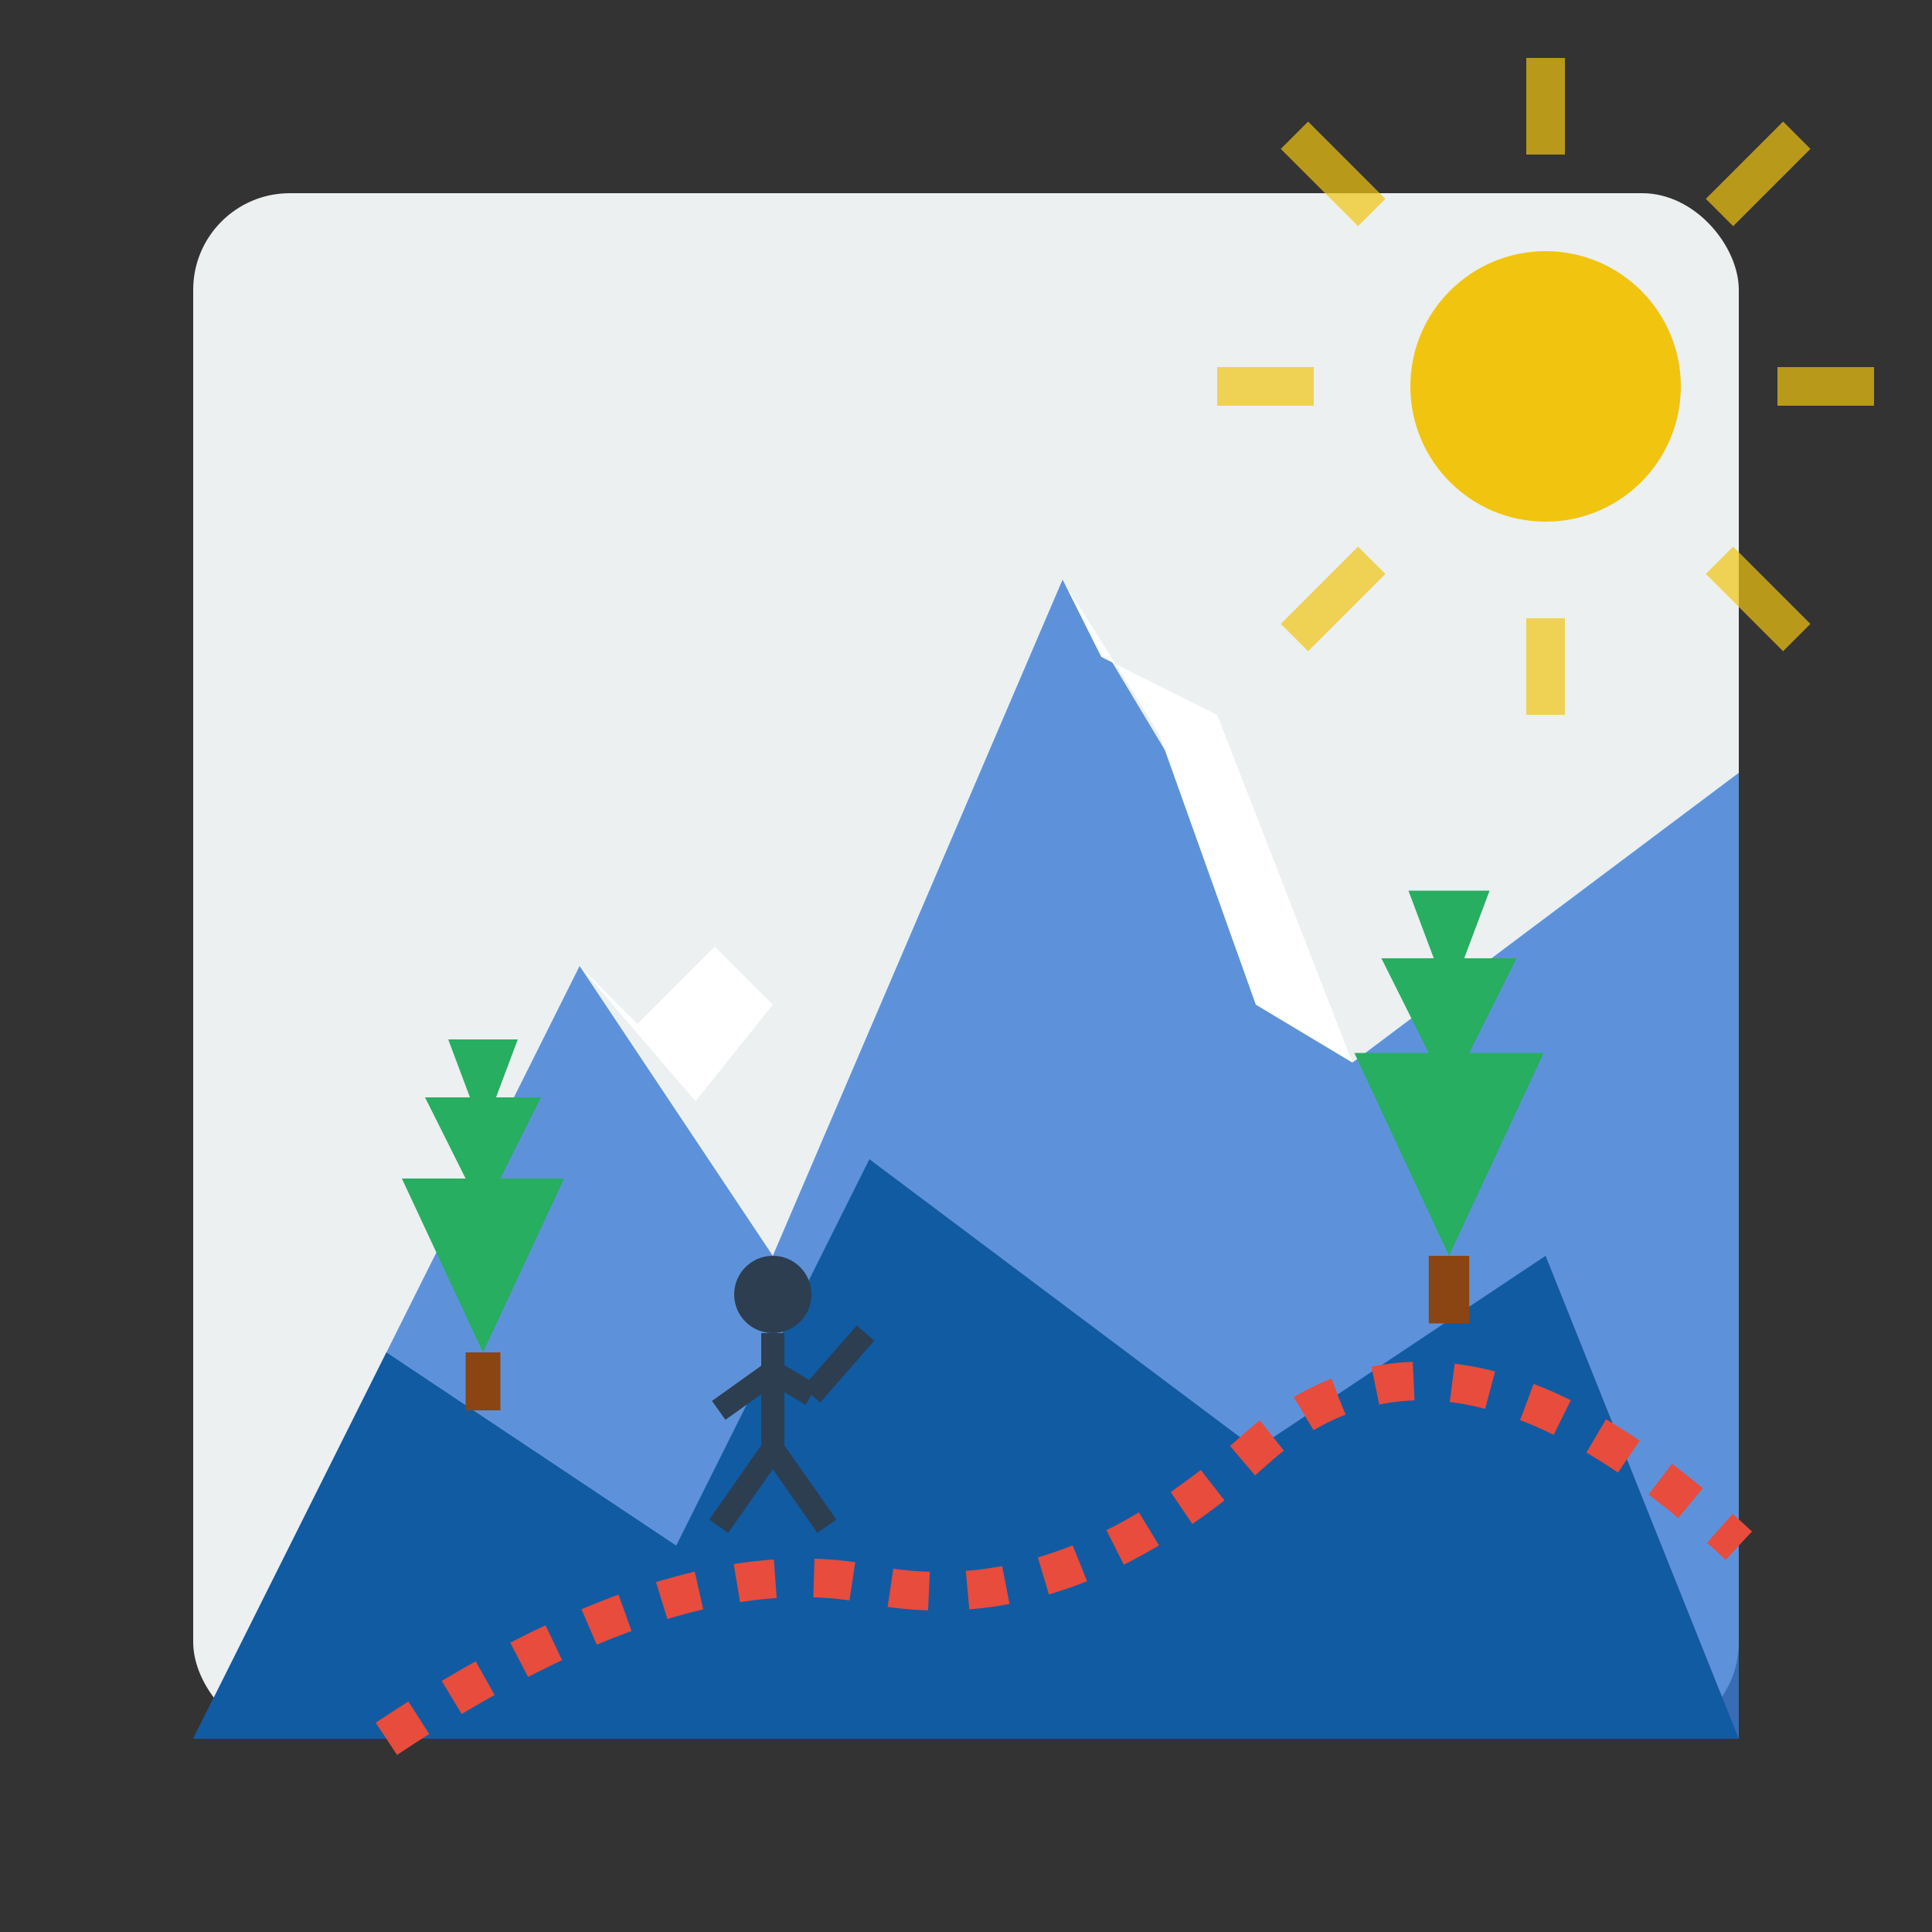 <svg width="100" height="100" viewBox="0 0 100 100" xmlns="http://www.w3.org/2000/svg">
  <rect x="0" y="0" width="100" height="100" fill="#333333" stroke="none"/>
  <style>
    .primary { fill: #3a7bd5; }
    .secondary { fill: #115ba3; }
    .light { fill: #ecf0f1; }
    .dark { fill: #2c3e50; }
    .grey { fill: #95a5a6; }
    .green { fill: #27ae60; }
    .brown { fill: #8b4513; }
  </style>
  
  <!-- Background Sky -->
  <rect x="10" y="10" width="80" height="80" rx="5" ry="5" class="light" />
  
  <!-- Mountains -->
  <path d="M10,90 L30,50 L40,65 L55,30 L70,55 L90,40 L90,90 Z" class="primary" opacity="0.8" />
  <path d="M10,90 L20,70 L35,80 L45,60 L65,75 L80,65 L90,90 Z" class="secondary" />
  
  <!-- Snow Caps -->
  <path d="M30,50 L33,53 L37,49 L40,52 L36,57 Z" fill="white" />
  <path d="M55,30 L57,34 L63,37 L70,55 L65,52 L60,38 Z" fill="white" />
  
  <!-- Trail -->
  <path d="M20,90 Q35,80 45,82 T65,75 T90,80" stroke="#e74c3c" stroke-width="2" fill="none" stroke-dasharray="2,2" />
  
  <!-- Trees -->
  <g transform="translate(25, 70) scale(0.6)">
    <path d="M0,0 L-7,-15 L7,-15 Z" class="green" />
    <path d="M0,-12 L-5,-22 L5,-22 Z" class="green" />
    <path d="M0,-19 L-3,-27 L3,-27 Z" class="green" />
    <rect x="-1.5" y="0" width="3" height="5" class="brown" />
  </g>
  
  <g transform="translate(75, 65) scale(0.7)">
    <path d="M0,0 L-7,-15 L7,-15 Z" class="green" />
    <path d="M0,-12 L-5,-22 L5,-22 Z" class="green" />
    <path d="M0,-19 L-3,-27 L3,-27 Z" class="green" />
    <rect x="-1.5" y="0" width="3" height="5" class="brown" />
  </g>
  
  <!-- Hiker -->
  <g transform="translate(40, 73) scale(0.4)">
    <circle cx="0" cy="-15" r="5" class="dark" />
    <line x1="0" y1="-10" x2="0" y2="5" stroke="#2c3e50" stroke-width="3" />
    <line x1="0" y1="5" x2="-7" y2="15" stroke="#2c3e50" stroke-width="3" />
    <line x1="0" y1="5" x2="7" y2="15" stroke="#2c3e50" stroke-width="3" />
    <line x1="0" y1="-5" x2="-7" y2="0" stroke="#2c3e50" stroke-width="3" />
    <line x1="0" y1="-5" x2="5" y2="-2" stroke="#2c3e50" stroke-width="3" />
    <line x1="5" y1="-2" x2="12" y2="-10" stroke="#2c3e50" stroke-width="3" />
  </g>
  
  <!-- Sun -->
  <circle cx="80" cy="20" r="7" fill="#f1c40f" />
  <g opacity="0.7">
    <line x1="80" y1="8" x2="80" y2="3" stroke="#f1c40f" stroke-width="2" />
    <line x1="80" y1="37" x2="80" y2="32" stroke="#f1c40f" stroke-width="2" />
    <line x1="68" y1="20" x2="63" y2="20" stroke="#f1c40f" stroke-width="2" />
    <line x1="97" y1="20" x2="92" y2="20" stroke="#f1c40f" stroke-width="2" />
    <line x1="71" y1="11" x2="67" y2="7" stroke="#f1c40f" stroke-width="2" />
    <line x1="93" y1="33" x2="89" y2="29" stroke="#f1c40f" stroke-width="2" />
    <line x1="71" y1="29" x2="67" y2="33" stroke="#f1c40f" stroke-width="2" />
    <line x1="93" y1="7" x2="89" y2="11" stroke="#f1c40f" stroke-width="2" />
  </g>
</svg>